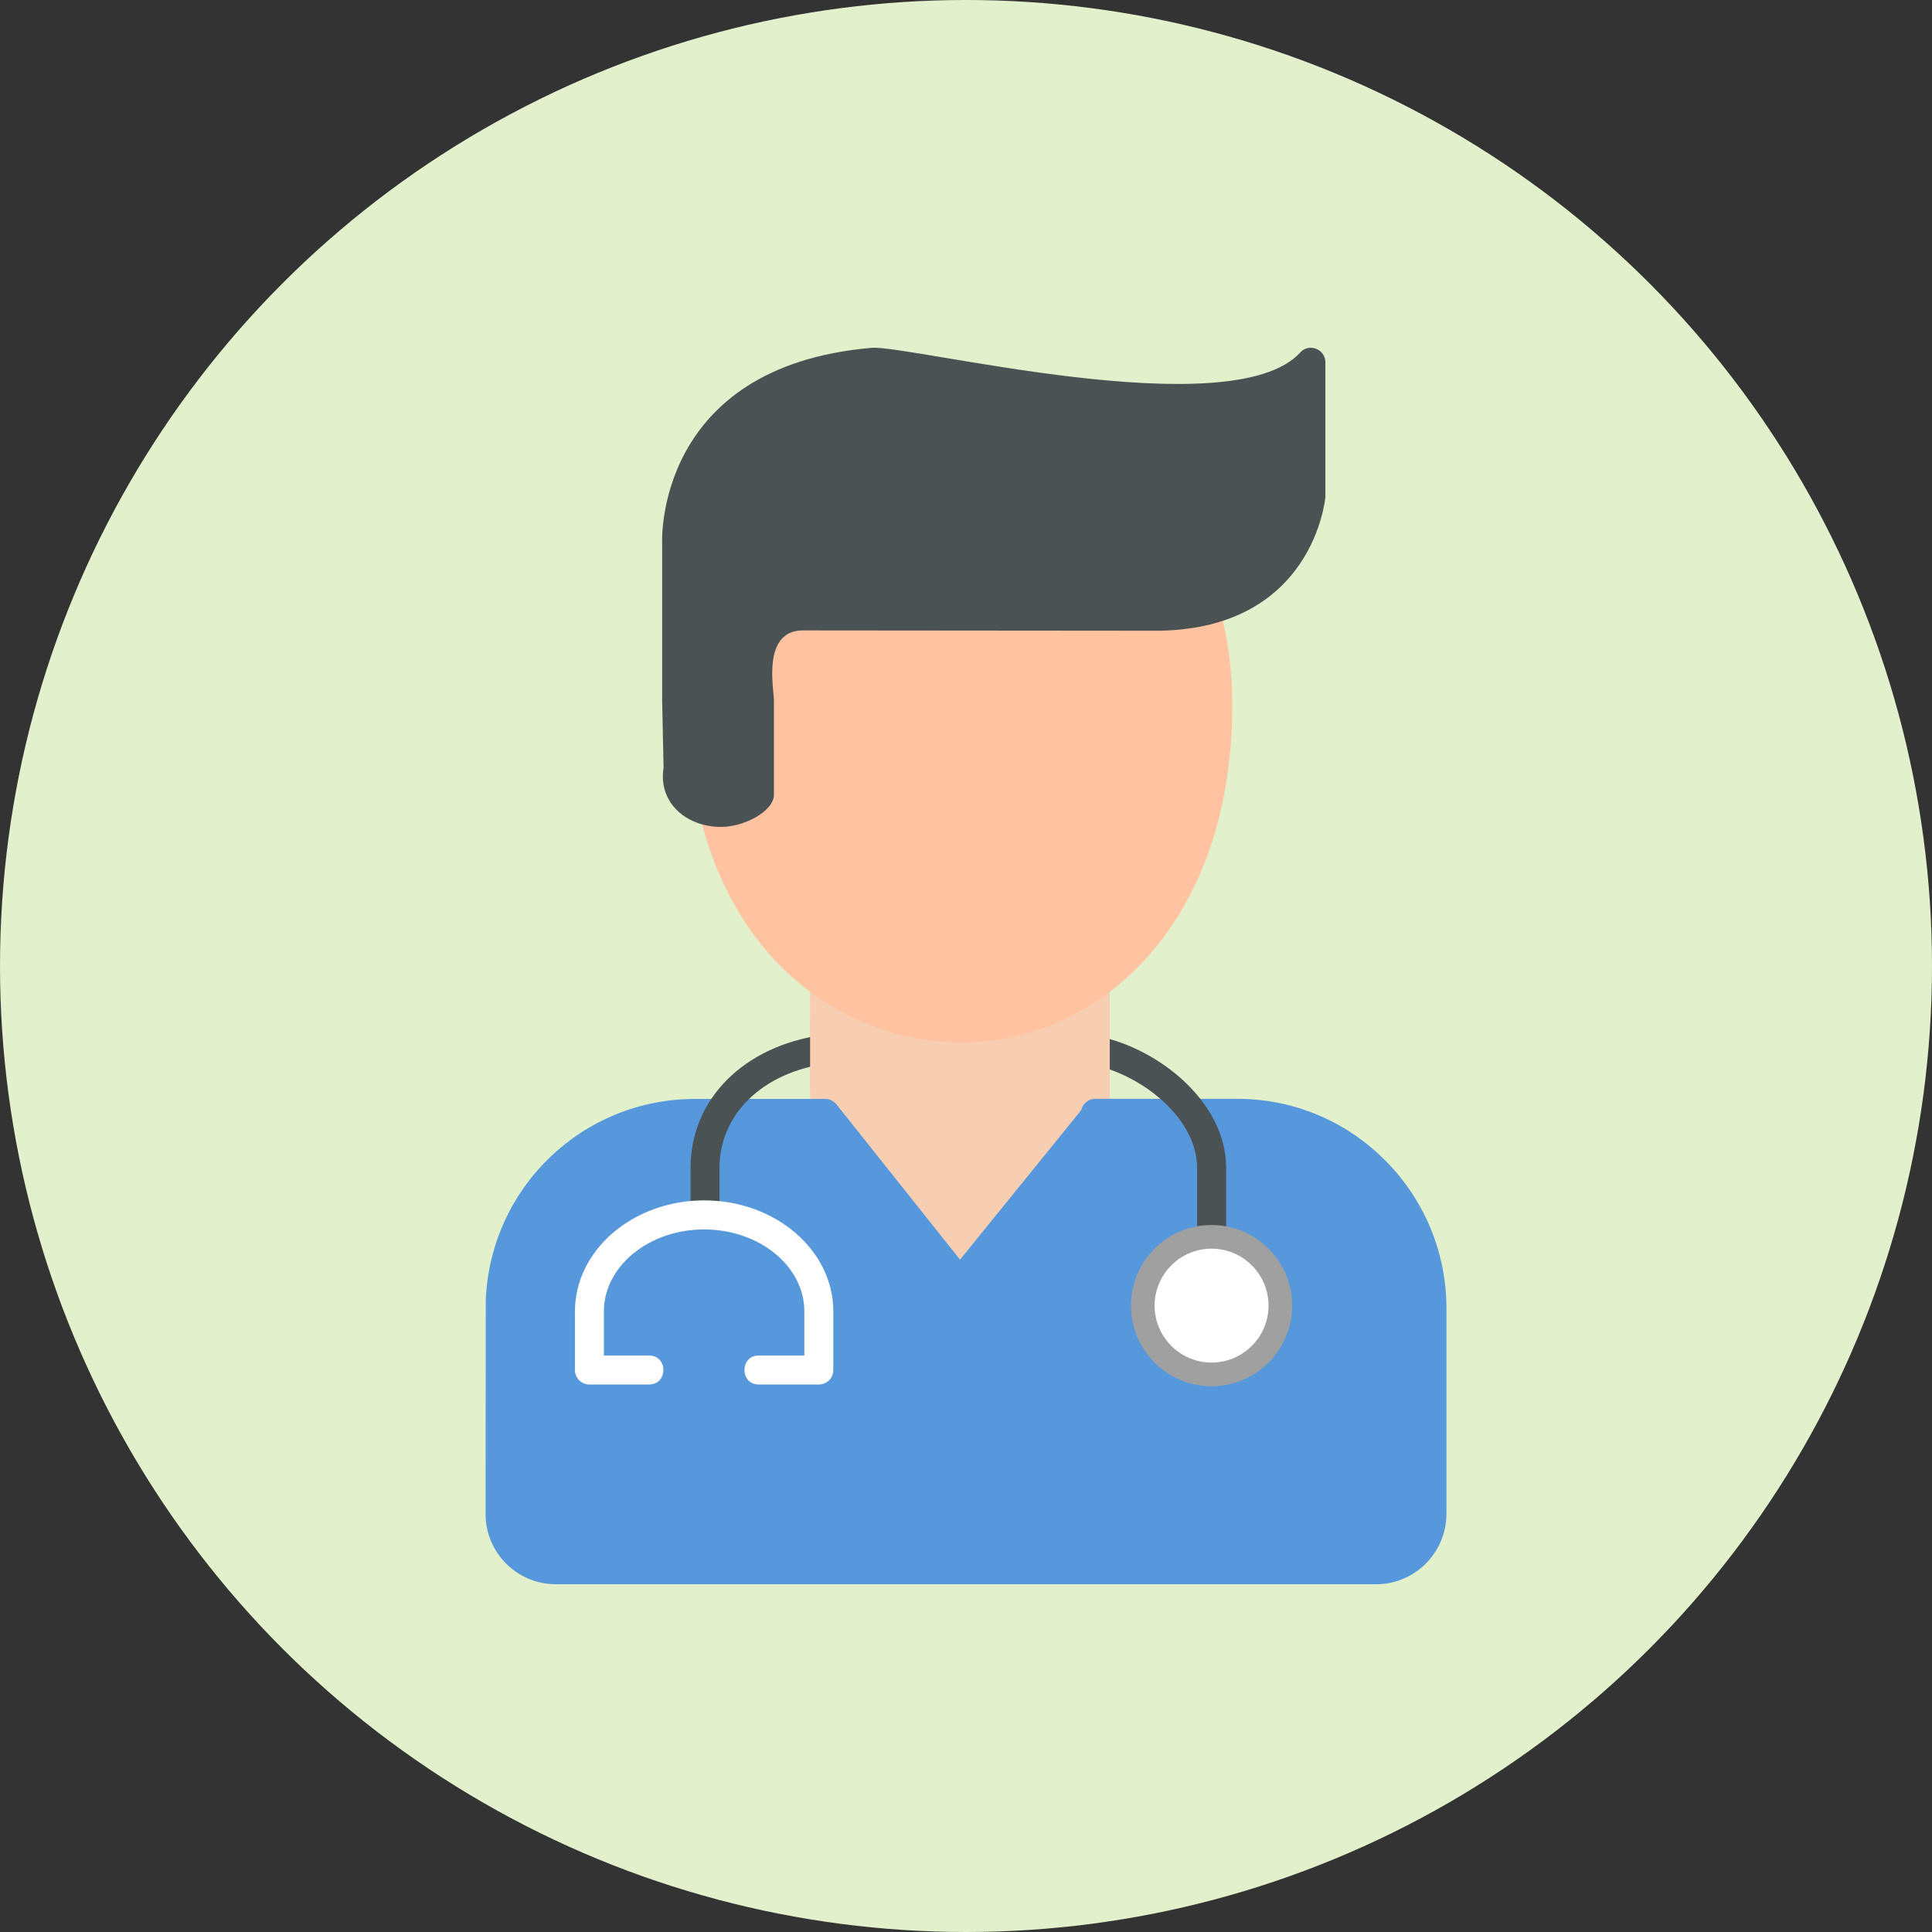 <?xml version="1.0" encoding="UTF-8"?>
<!DOCTYPE svg PUBLIC "-//W3C//DTD SVG 1.1//EN" "http://www.w3.org/Graphics/SVG/1.1/DTD/svg11.dtd">
<!-- Creator: CorelDRAW -->
<svg xmlns="http://www.w3.org/2000/svg" xml:space="preserve" width="2.667in" height="2.667in" version="1.1" style="shape-rendering:geometricPrecision; text-rendering:geometricPrecision; image-rendering:optimizeQuality; fill-rule:evenodd; clip-rule:evenodd"
viewBox="0 0 2666.66 2666.66"
 xmlns:xlink="http://www.w3.org/1999/xlink"
 xmlns:xodm="http://www.corel.com/coreldraw/odm/2003">
 <rect x="0" y="0" width="2666.66" height="2666.66" fill="#333333" stroke="none"/>
 <defs>
  <style type="text/css">
   <![CDATA[
    .fil4 {fill:#4A5254}
    .fil2 {fill:#5798DC}
    .fil6 {fill:#A0A0A0}
    .fil0 {fill:#E2F0CB}
    .fil1 {fill:#F7CEB2}
    .fil3 {fill:#FFC3A1}
    .fil5 {fill:white}
   ]]>
  </style>
 </defs>
 <g id="Layer_x0020_1">
  <circle class="fil0" cx="1333.33" cy="1333.33" r="1333.33"/>
  <path class="fil1" d="M1324.93 1790.69c0,0 -0.14,0 0,0 -6.11,0 -11.81,-2.78 -15.69,-7.5l-186.81 -234.72c-2.78,-3.47 -4.31,-7.92 -4.31,-12.5l0 -176.67c0,-16.13 18.33,-25.7 31.53,-16.39 106.53,75.28 244.16,75.28 350.55,0 13.24,-9.35 31.53,0.31 31.53,16.39l0 180.97c0,4.58 -1.53,9.03 -4.44,12.64l-186.81 230.56c-3.89,4.58 -9.58,7.22 -15.55,7.22z"/>
  <path class="fil2" d="M1899.37 2186.66l-1132.22 0c-53.47,0 -96.94,-43.47 -96.94,-96.94l0.28 -296.53c7.36,-155.42 134.31,-276.39 288.89,-276.39l179.44 0c6.11,0 11.81,2.78 15.69,7.5l170.56 214.31 167.22 -206.25c1.94,-8.89 10,-15.69 19.58,-15.69l195.28 -0c159.72,-0.58 289.31,130.09 289.31,289.17l0 283.61c-0.14,53.75 -43.61,97.22 -97.09,97.22z"/>
  <path class="fil3" d="M1327.01 1439.02c-143.74,0 -307.63,-93.61 -361.11,-313.47 -3.25,-13.49 8.16,-26.37 21.94,-24.58 12.64,1.67 29.03,-0.83 40.28,-11.53l0 -121.11c-8.06,-49.58 -1.11,-87.22 20.56,-111.53 24.31,-27.36 56.81,-26.67 60.42,-26.53l491.8 0.28c47.5,-0.47 75.27,-19.74 82.36,7.09 11.67,43.89 17.64,89.44 17.64,135.28 0,304.96 -186.28,466.1 -373.89,466.1z"/>
  <path class="fil4" d="M995.34 1141.39c-13.61,0 -26.94,-2.78 -38.19,-7.78 -30.83,-13.75 -46.53,-41.94 -41.25,-74.17l-1.94 -92.22 0 -218.75c-0.14,-1.39 -9.58,-242.64 288.75,-268.33 50.2,-4.93 497.47,110 591.94,6.39 12.39,-13.59 34.72,-4.46 34.72,13.47l0 185.83c-0.14,1.81 -15.83,180.42 -227.92,184.72l-493.19 -0.42c-57.12,-0.02 -40,81.8 -40,96.53l0 130.14c0,22.79 -40.9,44.58 -72.92,44.58z"/>
  <path class="fil4" d="M1672.28 1730.69c-10.97,0 -20,-9.03 -20,-20l0 -98.75c0,-67.64 -75,-128.33 -145.14,-142.64 -25.81,-5.28 -17.69,-44.45 8.06,-39.17 85.14,17.22 177.22,91.67 177.22,181.81l0 98.75c-0.14,10.97 -9.17,20 -20.14,20zm-699.16 -33.75c-11.11,0 -20,-9.03 -20,-20l0 -65c0,-94.44 73.19,-168.19 182.22,-183.33 26.06,-3.65 31.54,36.12 5.42,39.58 -88.33,12.22 -147.64,70 -147.64,143.61l0 65c0,11.25 -8.89,20.14 -20,20.14z"/>
  <path class="fil5" d="M1130.2 1910.97l-82.92 0c-26.33,0 -26.33,-40 0,-40l62.92 0 0 -60.83c0,-62.5 -62.08,-113.19 -138.33,-113.19 -76.25,0 -138.33,50.83 -138.33,113.19l0 60.83 62.36 0c26.33,0 26.33,40 0,40l-82.36 0c-11.11,0 -20,-9.03 -20,-20l0 -80.83c0,-84.44 80,-153.33 178.33,-153.33 98.33,0 178.33,68.75 178.33,153.33l0 80.83c-0,11.11 -8.89,20 -20,20z"/>
  <path class="fil6" d="M1672.28 1913.33c-61.39,0 -111.25,-50 -111.25,-111.25 0,-61.25 50,-111.25 111.25,-111.25 61.25,0 111.25,50 111.25,111.25 0,61.25 -49.86,111.25 -111.25,111.25z"/>
  <polygon class="fil1" points="1531.73,1403.77 1531.73,1500.61 1475.76,1500.61 1475.76,1403.77 "/>
  <polygon class="fil1" points="1174.09,1403.77 1174.09,1500.61 1118.13,1500.61 1118.13,1403.77 "/>
  <path class="fil5" d="M1672.28 1880.7c-43.38,0 -78.62,-35.33 -78.62,-78.62 0,-43.28 35.33,-78.62 78.62,-78.62 43.28,0 78.62,35.33 78.62,78.62 0,43.28 -35.24,78.62 -78.62,78.62z"/>
 </g>
</svg>
